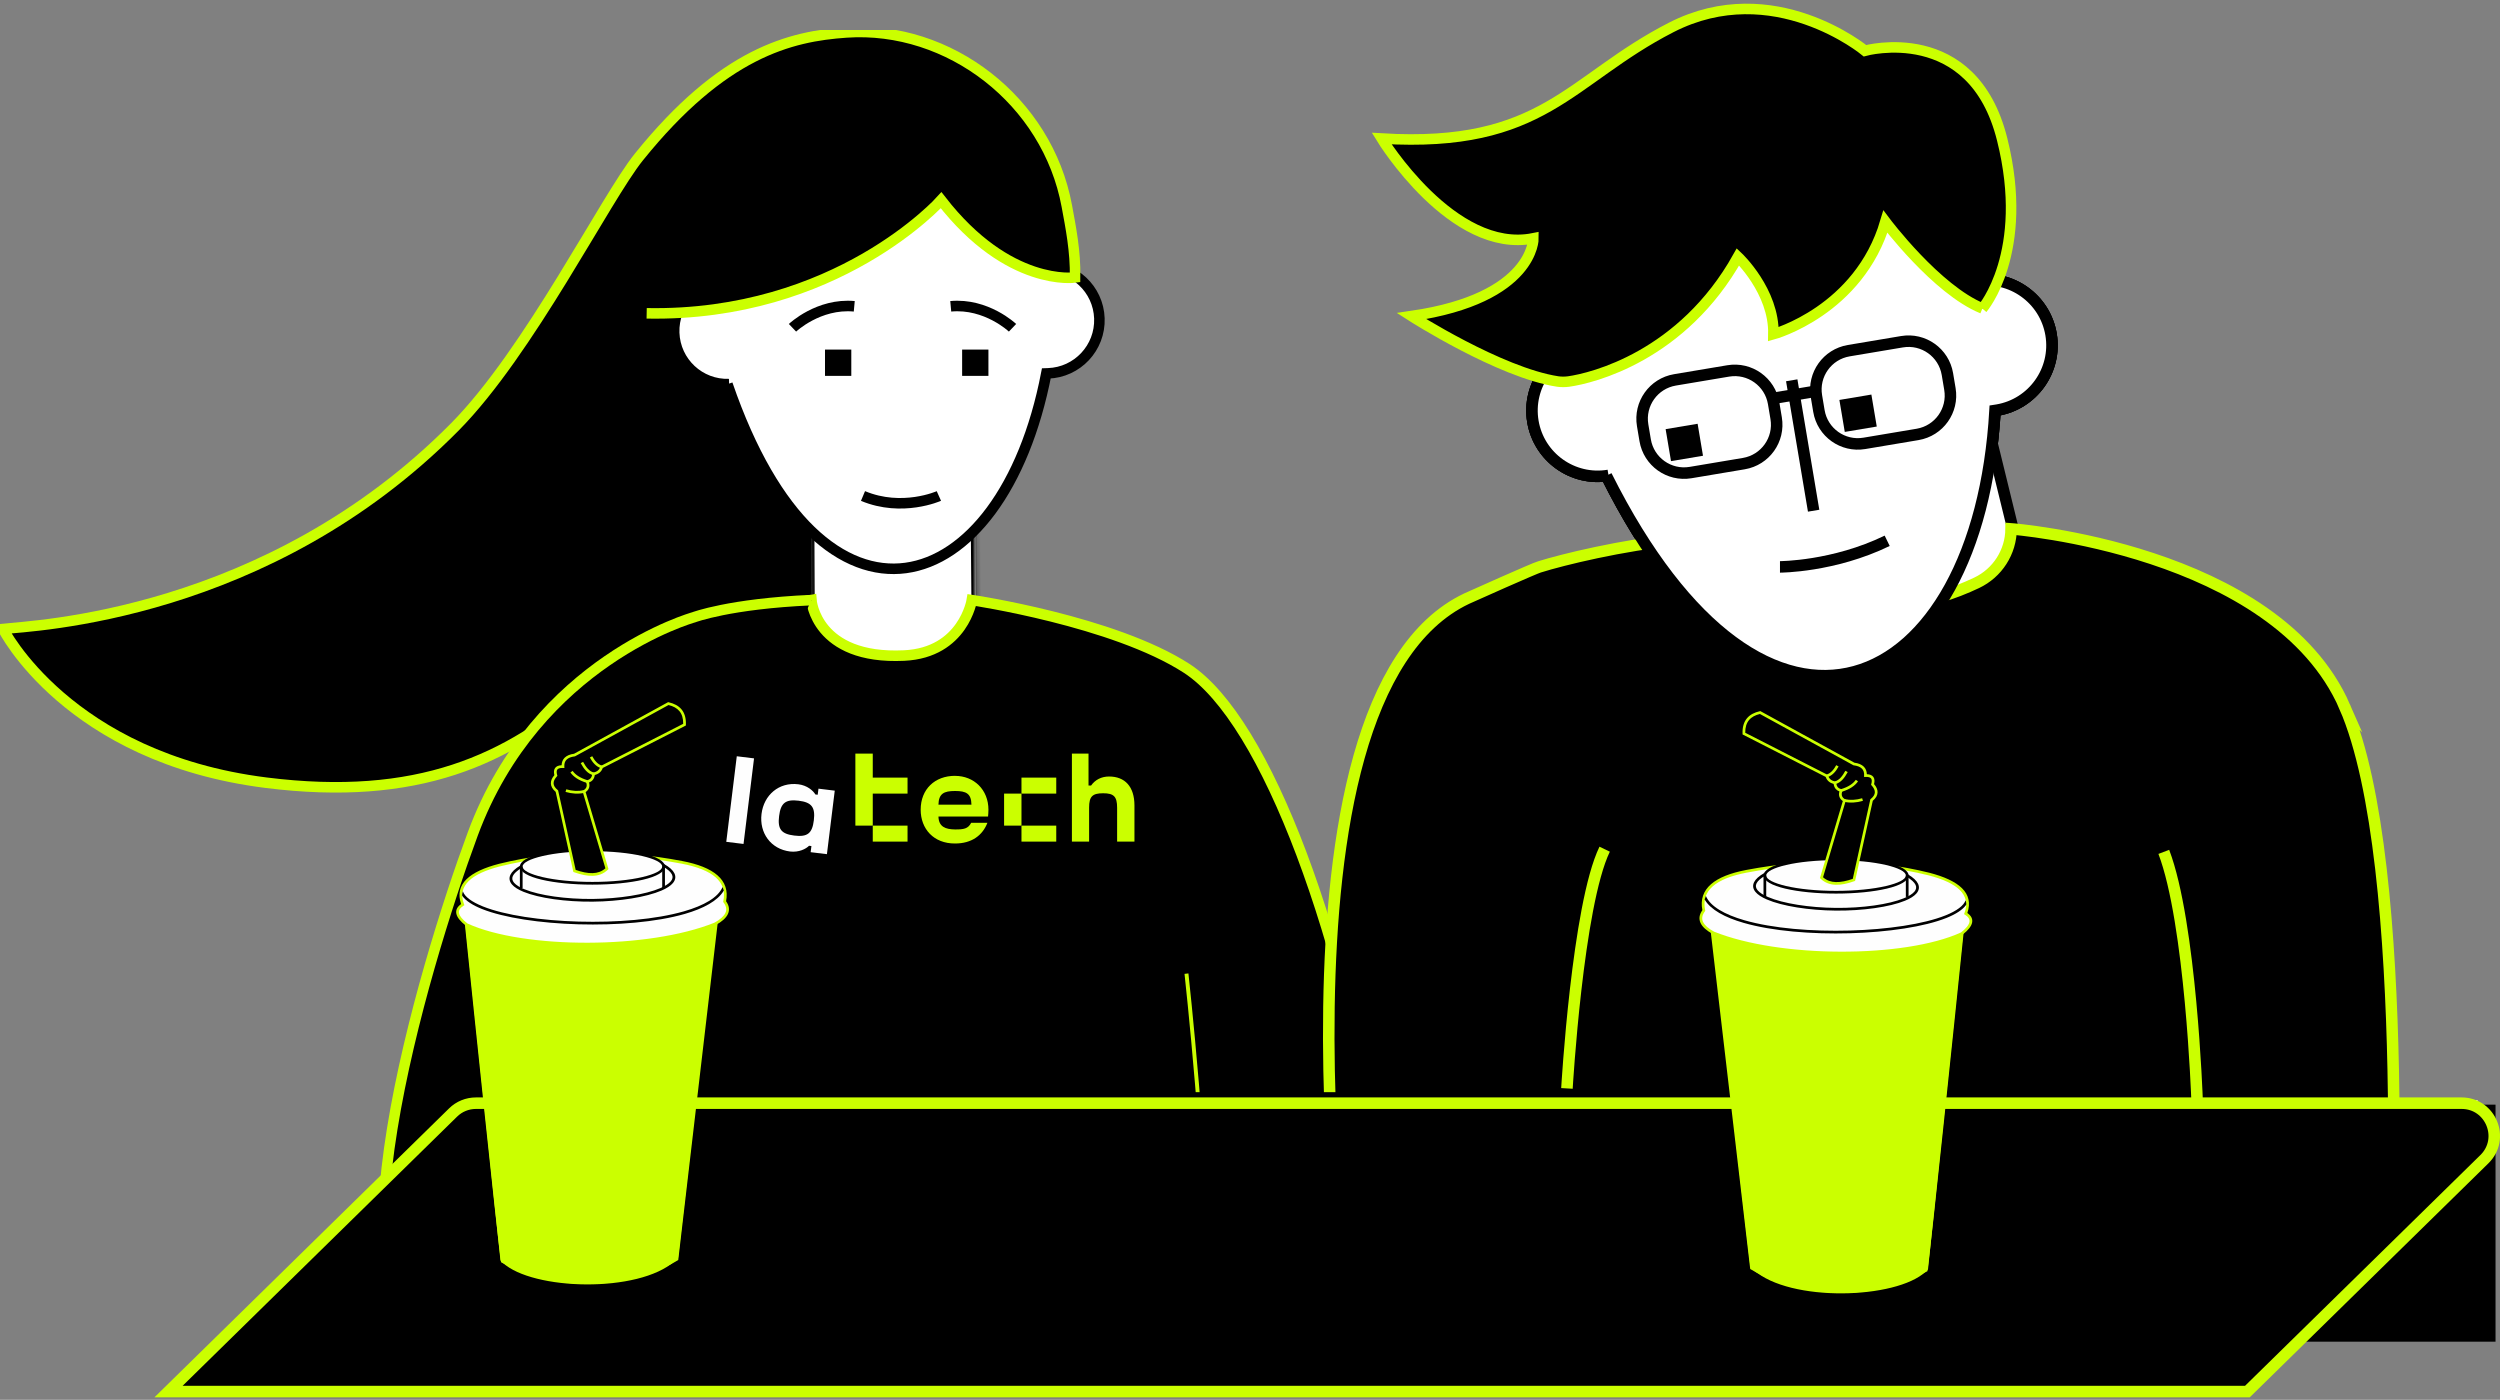 <?xml version="1.0" encoding="UTF-8"?> <svg xmlns="http://www.w3.org/2000/svg" width="559" height="313" viewBox="0 0 559 313" fill="none"><rect x="0" y="0" width="559" height="313" fill="#808080" stroke="none"/><g clip-path="url(#clip0_3116_357)"><mask id="path-1-inside-1_3116_357" fill="white"><path d="M181.063 119.03L181.193 146.829L218.401 151.911L218.11 118.723"></path></mask><path d="M181.063 119.03L181.193 146.829L218.401 151.911L218.11 118.723" fill="white"></path><path d="M181.193 146.829L180.156 146.834L180.16 147.735L181.053 147.857L181.193 146.829ZM218.401 151.911L218.261 152.939L219.449 153.101L219.438 151.902L218.401 151.911ZM180.026 119.035L180.156 146.834L182.23 146.824L182.101 119.025L180.026 119.035ZM181.053 147.857L218.261 152.939L218.541 150.884L181.333 145.801L181.053 147.857ZM219.438 151.902L219.147 118.713L217.072 118.732L217.364 151.921L219.438 151.902Z" fill="black" mask="url(#path-1-inside-1_3116_357)"></path><path d="M129.822 158.419L144.339 143.753L174.741 134.751L181.424 134.182L181.319 114.261L174.901 106.025L165.677 93.338L158.424 79.705L156.68 75.791L157.565 64.21L147.715 63.079L141.823 68.192L136.864 62.757L136.741 57.558L137.402 51.665L133.965 52.549L129.822 158.419Z" fill="black"></path><path d="M177.732 257.722L163.079 263.194" stroke="#CBFF00" stroke-width="0.878" stroke-miterlimit="10"></path><path d="M175.939 253.772L161.36 258.576" stroke="#CBFF00" stroke-width="0.878" stroke-miterlimit="10"></path><path d="M158.034 247.7C158.034 247.7 166.882 263.677 156.699 276.21Z" fill="black"></path><path d="M158.034 247.7C158.034 247.7 166.882 263.677 156.699 276.21" stroke="#CBFF00" stroke-width="0.878" stroke-miterlimit="10"></path><path d="M177.732 257.722L163.079 263.194" stroke="#CBFF00" stroke-width="0.878" stroke-miterlimit="10"></path><path d="M175.939 253.772L161.36 258.576" stroke="#CBFF00" stroke-width="0.878" stroke-miterlimit="10"></path><path d="M203.268 256.999L188.237 262.805" stroke="#CBFF00" stroke-width="0.878" stroke-miterlimit="10"></path><path d="M271.799 280.464C271.675 286.566 272.164 279.45 272.145 282.906C283.349 275.307 304.89 285.379 309.601 265.606C301.1 209.695 283.268 161.06 265.344 149.449C249.009 138.87 217.303 134.177 217.303 134.177C217.303 134.177 215.43 145.949 202.161 146.58C182.382 147.52 181.43 134.177 181.43 134.177L152.766 139.717C145.99 140.879 147.907 140.947 144.438 142.524C144.438 142.524 144.685 302.574 148.265 319.571C150.17 328.598 193.332 327.256 231.549 325.951C242.882 325.568 254.945 325.401 264.07 324.752C274.606 324.004 269.45 311.997 270.142 283.123" fill="black"></path><path d="M271.799 280.464C271.675 286.566 272.164 279.45 272.145 282.906C283.349 275.307 304.89 285.379 309.601 265.606C301.1 209.695 283.268 161.06 265.344 149.449C249.009 138.87 217.303 134.177 217.303 134.177C217.303 134.177 215.43 145.949 202.161 146.58C182.382 147.52 181.43 134.177 181.43 134.177L152.766 139.717C145.99 140.879 147.907 140.947 144.438 142.524C144.438 142.524 144.685 302.574 148.265 319.571C150.17 328.598 193.332 327.256 231.549 325.951C242.882 325.568 254.945 325.401 264.07 324.752C274.606 324.004 269.45 311.997 270.142 283.123" stroke="#CBFF00" stroke-width="2.355" stroke-miterlimit="10"></path><path d="M192.998 75.984L200.825 75.718" stroke="black" stroke-width="0.878" stroke-miterlimit="10"></path><path d="M162.653 85.9C183.804 147.413 224.061 134.788 233.96 83.495L234.343 83.482C240.909 83.26 246.047 77.763 245.825 71.197C245.602 64.631 240.106 59.493 233.539 59.715L232.476 59.128L232.396 56.834C226.714 57.026 221.959 52.617 221.767 46.997C221.718 45.594 221.965 44.196 222.484 42.892C215.467 45.445 206.149 37.228 203.441 30.334C198.928 33.549 194.439 38.489 189.715 35.584C187.477 42.644 179.946 46.639 172.774 44.567C174.27 47.671 174.079 51.313 172.279 54.25C170.474 57.193 167.296 59.029 163.827 59.147L163.926 62.065L162.226 62.12C155.66 62.343 150.522 67.84 150.745 74.406C150.967 80.972 156.464 86.11 163.03 85.887" fill="white"></path><path d="M162.653 85.9C183.804 147.413 224.061 134.788 233.96 83.495L234.343 83.482C240.909 83.26 246.047 77.763 245.825 71.197C245.602 64.631 240.106 59.493 233.539 59.715L232.476 59.128L232.396 56.834C226.714 57.026 221.959 52.617 221.767 46.997C221.718 45.594 221.965 44.196 222.484 42.892C215.467 45.445 206.149 37.228 203.441 30.334C198.928 33.549 194.439 38.489 189.715 35.584C187.477 42.644 179.946 46.639 172.774 44.567C174.27 47.671 174.079 51.313 172.279 54.25C170.474 57.193 167.296 59.029 163.827 59.147L163.926 62.065L162.226 62.12C155.66 62.343 150.522 67.84 150.745 74.406C150.967 80.972 156.464 86.11 163.03 85.887" stroke="black" stroke-width="2.355" stroke-miterlimit="10"></path><path d="M221.012 78.166H215.133V84.046H221.012V78.166Z" fill="black"></path><path d="M190.351 78.166H184.471V84.046H190.351V78.166Z" fill="black"></path><path d="M181.912 283.635L232.822 297.181L238.479 296.476V295.178L242.659 294.022L244.662 292.643L245.497 291.054L245.435 287.925L246.931 286.411L247.321 282.818L235.58 269.742L234.689 267.856L228.562 266.254L212.926 263.645L207.621 267.021L206.681 268.351L191.23 266.36L182.673 265.611L181.912 283.635Z" fill="white"></path><path d="M206.297 268.073C206.297 268.073 215.244 256.857 244.946 261.154L253.639 261.432C253.639 261.432 256.613 266.23 250.449 268.66C250.449 268.66 245.274 271.968 233.582 270.051" fill="white"></path><path d="M206.297 268.073C206.297 268.073 215.244 256.857 244.946 261.154L253.639 261.432C253.639 261.432 256.613 266.23 250.449 268.66C250.449 268.66 245.274 271.968 233.582 270.051" stroke="black" stroke-width="0.878" stroke-miterlimit="10"></path><path d="M239.92 294.907C239.92 294.907 244.527 302.036 216.5 300.762C188.479 299.494 177.727 299.631 177.727 299.631L182.469 264.747" fill="white"></path><path d="M239.92 294.907C239.92 294.907 244.527 302.036 216.5 300.762C188.479 299.494 177.727 299.631 177.727 299.631L182.469 264.747" stroke="black" stroke-width="0.878" stroke-miterlimit="10"></path><path d="M181.912 265.253L206.755 265.612" stroke="black" stroke-width="0.878" stroke-miterlimit="10"></path><path d="M244.928 288.253C244.928 288.253 249.12 294.393 236.037 295.469Z" fill="white"></path><path d="M244.928 288.253C244.928 288.253 249.12 294.393 236.037 295.469" stroke="black" stroke-width="0.878" stroke-miterlimit="10"></path><path d="M234.084 290.096C234.084 290.096 247.266 291.172 247.754 283.913Z" fill="white"></path><path d="M234.084 290.096C234.084 290.096 247.266 291.172 247.754 283.913" stroke="black" stroke-width="0.878" stroke-miterlimit="10"></path><path d="M232.822 268.74C232.822 268.74 244.155 272.802 247.148 274.299C247.148 274.299 256.187 269.661 261.832 270.181C264.955 270.471 265.449 271.986 265.258 273.285C265.103 274.373 264.404 275.306 263.458 275.869C260.769 277.458 253.547 281.681 248.929 283.919H234.015" fill="white"></path><path d="M232.822 268.74C232.822 268.74 244.155 272.802 247.148 274.299C247.148 274.299 256.187 269.661 261.832 270.181C264.955 270.471 265.449 271.986 265.258 273.285C265.103 274.373 264.404 275.306 263.458 275.869C260.769 277.458 253.547 281.681 248.929 283.919H234.015" stroke="black" stroke-width="0.878" stroke-miterlimit="10"></path><path d="M144.593 70.061C187.143 70.858 210.434 44.767 210.434 44.767C225.557 64.273 240.39 62.048 240.39 62.048C240.501 56.18 239.401 50.739 238.541 46.065C234.189 22.52 212.202 5.685 189.27 7.249C176.694 8.108 161.645 11.787 142.849 35.109C135.436 44.309 118.291 78.698 101.696 95.466C59.72 137.887 7.234 139.921 0.674 140.62C0.674 140.62 15.074 169.438 59.51 175.015C93.201 179.244 113.629 170.069 131.633 153.95L134.36 151.526" fill="black"></path><path d="M144.593 70.061C187.143 70.858 210.434 44.767 210.434 44.767C225.557 64.273 240.39 62.048 240.39 62.048C240.501 56.18 239.401 50.739 238.541 46.065C234.189 22.52 212.202 5.685 189.27 7.249C176.694 8.108 161.645 11.787 142.849 35.109C135.436 44.309 118.291 78.698 101.696 95.466C59.72 137.887 7.234 139.921 0.674 140.62C0.674 140.62 15.074 169.438 59.51 175.015C93.201 179.244 113.629 170.069 131.633 153.95L134.36 151.526" stroke="#CBFF00" stroke-width="2.355" stroke-miterlimit="10"></path><path d="M132.919 140.55L137.661 147.754L151.573 140.55L149.334 131.214L151.573 95.193L148.63 75.983H143.875L132.919 140.55Z" fill="black"></path><path d="M150.052 202.634C150.052 202.634 144.457 241.908 132.122 260.852C132.122 260.852 198.699 264.704 199.806 267.468C206.756 284.792 200.023 299.124 200.023 299.124C200.023 299.124 185.808 302.71 170.4 304.225C148.21 306.407 117.864 308.534 97.449 301.826C71.697 293.362 94.481 216.83 105.715 186.466C120.035 147.761 155.122 138.029 155.122 138.029C155.122 138.029 163.092 134.993 181.424 134.183" fill="black"></path><path d="M150.052 202.634C150.052 202.634 144.457 241.908 132.122 260.852C132.122 260.852 198.699 264.704 199.806 267.468C206.756 284.792 200.023 299.124 200.023 299.124C200.023 299.124 185.808 302.71 170.4 304.225C148.21 306.407 117.864 308.534 97.449 301.826C71.697 293.362 94.481 216.83 105.715 186.466C120.035 147.761 155.122 138.029 155.122 138.029C155.122 138.029 163.092 134.993 181.424 134.183" stroke="#CBFF00" stroke-width="2.355" stroke-miterlimit="10"></path><path d="M265.294 217.707C265.294 217.707 269.999 260.462 269.999 287.036Z" fill="black"></path><path d="M265.294 217.707C265.294 217.707 269.999 260.462 269.999 287.036" stroke="#CBFF00" stroke-width="0.878" stroke-miterlimit="10"></path><path d="M177.201 73.293C177.201 73.293 183.019 67.754 191.013 68.489" stroke="black" stroke-width="2.355" stroke-miterlimit="10"></path><path d="M226.399 73.293C226.399 73.293 220.581 67.754 212.586 68.489" stroke="black" stroke-width="2.355" stroke-miterlimit="10"></path><path d="M209.933 110.904C209.933 110.904 201.735 114.576 192.967 110.904" stroke="black" stroke-width="2.355" stroke-miterlimit="10"></path><path d="M164.744 169.099L162.395 188.233L166.254 188.707L168.603 169.573L164.744 169.099Z" fill="#FEFEFE"></path><path d="M182.848 177.707L182.319 177.642C181.833 176.8 180.483 175.601 178.506 175.364C174.165 174.834 170.795 177.772 170.277 181.995C169.758 186.218 172.318 189.857 176.66 190.397C178.636 190.635 180.234 189.803 180.904 189.112L181.433 189.177L181.26 190.548L184.9 190.991L186.65 176.789L183.01 176.346L182.837 177.718L182.848 177.707ZM181.973 183.431C181.617 186.347 180.537 187.2 177.61 186.833C174.694 186.477 173.841 185.397 174.208 182.47C174.564 179.554 175.655 178.679 178.571 179.036C181.487 179.392 182.33 180.504 181.973 183.42" fill="#FEFEFE"></path><path d="M213.553 173.475C209.038 173.475 205.863 176.445 205.863 181.056C205.863 185.322 208.758 188.638 213.553 188.606C217.246 188.606 219.676 186.834 220.789 183.972H217.16C216.469 185.312 215.497 185.484 213.499 185.463C211.436 185.43 209.892 184.89 209.838 182.579H220.929C220.962 182.266 221.016 181.521 221.016 181.067C221.016 176.574 217.786 173.486 213.553 173.486M209.838 179.922C209.892 177.438 211.069 176.866 213.553 176.866C216.037 176.866 217.182 177.438 217.214 179.922H209.838Z" fill="#CBFF00"></path><path d="M247.983 173.626C246.266 173.626 244.862 174.371 243.966 175.645H243.393V168.506H239.678V188.184H243.523V180.581C243.523 178.086 244.268 177.373 246.655 177.373C249.042 177.373 249.787 178.097 249.787 180.613V188.184H253.664V180.106C253.664 175.872 251.526 173.626 247.973 173.626" fill="#CBFF00"></path><path d="M236.178 184.61H228.402V188.184H236.178V184.61Z" fill="#CBFF00"></path><path d="M228.403 177.449H224.515V184.609H228.403V177.449Z" fill="#CBFF00"></path><path d="M236.178 173.874H228.402V177.449H236.178V173.874Z" fill="#CBFF00"></path><path d="M195.149 168.506H191.261V184.609H195.149V177.449H202.925V173.874H195.149V168.506Z" fill="#CBFF00"></path><path d="M202.925 184.61H195.149V188.184H202.925V184.61Z" fill="#CBFF00"></path></g><path d="M404.077 107.12L405.002 144.456L453.199 148.082L444.241 94.337" fill="white"></path><path d="M404.077 107.12L405.002 144.456L453.199 148.082L444.241 94.337" stroke="black" stroke-width="2.575" stroke-miterlimit="10"></path><path d="M449.627 125.997C449.627 125.997 420.379 146.632 404.911 125.544C395.319 112.488 339.017 131.292 339.017 131.292L321.935 229.536L347.231 293.925L507.471 295.231L502.085 215.863L449.627 125.997Z" fill="black"></path><path d="M449.681 118.255C449.681 118.255 503.572 121.482 519.003 156.805C534.434 192.146 528.051 293.926 528.051 293.926H404.077L397.349 180.831L449.608 125.997L449.663 118.255H449.681Z" fill="black"></path><path d="M359.18 106.377C395.138 178.237 442.356 156.188 446.091 91.78L446.562 91.707C454.559 90.366 459.963 82.786 458.621 74.79C457.279 66.793 449.699 61.389 441.703 62.731L440.434 62.949L439.835 59.395C432.908 60.555 426.362 55.95 425.22 49.077C424.93 47.373 425.002 45.614 425.438 43.927C417.26 48.207 407.16 45.215 402.717 37.218C397.713 41.897 390.369 43.13 384.113 40.337C382.535 49.349 373.959 55.478 364.838 54.118C367.177 57.672 367.54 62.169 365.817 66.049C364.094 69.948 360.504 72.722 356.279 73.43L356.877 76.984L354.81 77.328C346.814 78.67 341.41 86.249 342.752 94.246C344.094 102.243 351.673 107.646 359.67 106.304" fill="white"></path><path d="M359.18 106.377C395.138 178.237 442.356 156.188 446.091 91.78L446.562 91.707C454.559 90.366 459.963 82.786 458.621 74.79C457.279 66.793 449.699 61.389 441.703 62.731L440.434 62.949L439.835 59.395C432.908 60.555 426.362 55.95 425.22 49.077C424.93 47.373 425.002 45.614 425.438 43.927C417.26 48.207 407.16 45.215 402.717 37.218C397.713 41.897 390.369 43.13 384.113 40.337C382.535 49.349 373.959 55.478 364.838 54.118C367.177 57.672 367.54 62.169 365.817 66.049C364.094 69.948 360.504 72.722 356.279 73.43L356.877 76.984L354.81 77.328C346.814 78.67 341.41 86.249 342.752 94.246C344.094 102.243 351.673 107.646 359.67 106.304" stroke="black" stroke-width="2.575" stroke-miterlimit="10"></path><path d="M443.262 68.969C432.999 64.799 421.575 49.567 421.575 49.567C415.7 69.477 396.534 74.736 396.534 74.736C396.751 65.089 388.61 57.437 388.61 57.437C376.189 79.65 356.043 84.564 350.748 85.307C349.932 85.416 349.134 85.416 348.318 85.307C335.354 83.33 315.607 70.674 315.607 70.674C343.096 66.666 342.879 53.284 342.879 53.284C324.8 56.929 308.934 30.981 308.934 30.981C345.218 33.157 350.785 17.871 373.668 6.139C396.552 -5.593 417.006 11.343 417.006 11.343C417.006 11.343 441.086 4.688 447.686 31.18C454.015 56.512 443.262 69.005 443.262 69.005" fill="black"></path><path d="M425.289 76.41L413.379 78.412C408.58 79.218 405.343 83.763 406.149 88.563L406.711 91.907C407.518 96.707 412.063 99.944 416.863 99.137L428.772 97.136C433.572 96.329 436.809 91.784 436.002 86.984L435.44 83.64C434.633 78.841 430.089 75.604 425.289 76.41Z" stroke="black" stroke-width="2.575" stroke-miterlimit="10"></path><path d="M396.407 89.079L405.944 87.483" stroke="black" stroke-width="2.575" stroke-miterlimit="10"></path><path d="M418.44 88.223L411.288 89.425L412.49 96.578L419.643 95.376L418.44 88.223Z" fill="black"></path><path d="M379.588 94.755L372.435 95.957L373.637 103.109L380.79 101.907L379.588 94.755Z" fill="black"></path><path d="M386.435 82.939L374.526 84.94C369.726 85.747 366.489 90.291 367.296 95.091L367.858 98.435C368.664 103.235 373.209 106.472 378.009 105.665L389.918 103.664C394.718 102.857 397.955 98.312 397.148 93.513L396.586 90.169C395.78 85.369 391.235 82.132 386.435 82.939Z" stroke="black" stroke-width="2.575" stroke-miterlimit="10"></path><path d="M405.528 114.193L400.632 85.035" stroke="black" stroke-width="2.575" stroke-miterlimit="10"></path><path d="M398.003 126.758C398.003 126.758 409.988 126.758 421.974 120.92" stroke="black" stroke-width="2.575" stroke-miterlimit="10"></path><path d="M301.899 299.527C301.899 299.527 291.6 153.794 338.999 131.291C370.895 116.15 352.381 299.527 352.381 299.527H301.899Z" fill="black"></path><path d="M404.077 107.12L405.002 144.456L453.199 148.082L444.241 94.337" fill="white"></path><path d="M404.077 107.12L405.002 144.456L453.199 148.082L444.241 94.337" stroke="black" stroke-width="2.575" stroke-miterlimit="10"></path><path d="M449.627 125.997C449.627 125.997 420.379 146.632 404.911 125.544C395.319 112.488 339.017 131.292 339.017 131.292L321.935 229.536L347.231 293.925L507.471 295.231L502.085 215.863L449.627 125.997Z" fill="black"></path><path d="M449.681 118.255C449.681 118.255 503.572 121.482 519.003 156.805C534.434 192.146 528.051 293.926 528.051 293.926H404.077L397.349 180.831L449.608 125.997L449.663 118.255H449.681Z" fill="black"></path><path d="M359.18 106.377C395.138 178.237 442.356 156.188 446.091 91.78L446.562 91.707C454.559 90.366 459.963 82.786 458.621 74.79C457.279 66.793 449.699 61.389 441.703 62.731L440.434 62.949L439.835 59.395C432.908 60.555 426.362 55.95 425.22 49.077C424.93 47.373 425.002 45.614 425.438 43.927C417.26 48.207 407.16 45.215 402.717 37.218C397.713 41.897 390.369 43.13 384.113 40.337C382.535 49.349 373.959 55.478 364.838 54.118C367.177 57.672 367.54 62.169 365.817 66.049C364.094 69.948 360.504 72.722 356.279 73.43L356.877 76.984L354.81 77.328C346.814 78.67 341.41 86.249 342.752 94.246C344.094 102.243 351.673 107.646 359.67 106.304" fill="white"></path><path d="M359.18 106.377C395.138 178.237 442.356 156.188 446.091 91.78L446.562 91.707C454.559 90.366 459.963 82.786 458.621 74.79C457.279 66.793 449.699 61.389 441.703 62.731L440.434 62.949L439.835 59.395C432.908 60.555 426.362 55.95 425.22 49.077C424.93 47.373 425.002 45.614 425.438 43.927C417.26 48.207 407.16 45.215 402.717 37.218C397.713 41.897 390.369 43.13 384.113 40.337C382.535 49.349 373.959 55.478 364.838 54.118C367.177 57.672 367.54 62.169 365.817 66.049C364.094 69.948 360.504 72.722 356.279 73.43L356.877 76.984L354.81 77.328C346.814 78.67 341.41 86.249 342.752 94.246C344.094 102.243 351.673 107.646 359.67 106.304" stroke="black" stroke-width="2.575" stroke-miterlimit="10"></path><path d="M443.262 68.969C432.999 64.799 421.575 49.567 421.575 49.567C415.7 69.477 396.534 74.736 396.534 74.736C396.751 65.089 388.61 57.437 388.61 57.437C376.189 79.65 356.043 84.564 350.748 85.307C349.932 85.416 349.134 85.416 348.318 85.307C335.354 83.33 315.607 70.674 315.607 70.674C343.096 66.666 342.879 53.284 342.879 53.284C324.8 56.929 308.934 30.981 308.934 30.981C345.218 33.157 350.785 17.871 373.668 6.139C396.552 -5.593 417.006 11.343 417.006 11.343C417.006 11.343 441.086 4.688 447.686 31.18C454.015 56.512 443.262 69.005 443.262 69.005" fill="black"></path><path d="M425.289 76.41L413.379 78.412C408.58 79.218 405.343 83.763 406.149 88.563L406.711 91.907C407.518 96.707 412.063 99.944 416.863 99.137L428.772 97.136C433.572 96.329 436.809 91.784 436.002 86.984L435.44 83.64C434.633 78.841 430.089 75.604 425.289 76.41Z" stroke="black" stroke-width="2.575" stroke-miterlimit="10"></path><path d="M396.407 89.079L405.944 87.483" stroke="black" stroke-width="2.575" stroke-miterlimit="10"></path><path d="M418.44 88.223L411.288 89.425L412.49 96.578L419.643 95.376L418.44 88.223Z" fill="black"></path><path d="M379.588 94.755L372.435 95.957L373.637 103.109L380.79 101.907L379.588 94.755Z" fill="black"></path><path d="M386.435 82.939L374.526 84.94C369.726 85.747 366.489 90.291 367.296 95.091L367.858 98.435C368.664 103.235 373.209 106.472 378.009 105.665L389.918 103.664C394.718 102.857 397.955 98.312 397.148 93.513L396.586 90.169C395.78 85.369 391.235 82.132 386.435 82.939Z" stroke="black" stroke-width="2.575" stroke-miterlimit="10"></path><path d="M405.528 114.193L400.632 85.035" stroke="black" stroke-width="2.575" stroke-miterlimit="10"></path><path d="M398.003 126.758C398.003 126.758 409.988 126.758 421.974 120.92" stroke="black" stroke-width="2.575" stroke-miterlimit="10"></path><path d="M301.899 299.527C301.899 299.527 291.6 153.794 338.999 131.291C370.895 116.15 352.381 299.527 352.381 299.527H301.899Z" fill="black"></path><path d="M404.077 107.12L405.002 144.456L455.864 141.808L444.241 94.337" fill="white"></path><path d="M404.077 107.12L405.002 144.456L455.864 141.808L444.241 94.337" stroke="black" stroke-width="2.575" stroke-miterlimit="10"></path><path d="M524.298 158.056C508.867 122.715 449.682 118.255 449.682 118.255C449.645 123.441 446.635 128.119 441.957 130.331C432.202 134.955 415.393 139.833 404.912 125.544C396.48 114.066 354.847 123.423 344.221 126.759C343.478 126.904 328.754 133.468 327.956 133.849C280.557 156.352 301.899 299.529 301.899 299.529H352.381C352.381 299.529 352.58 297.516 352.907 293.962L507.453 295.213L507.362 293.907H534.398C534.398 293.907 539.711 193.379 524.28 158.038L524.298 158.056Z" fill="black" stroke="#CBFF00" stroke-width="2.575" stroke-miterlimit="10"></path><path d="M359.18 106.377C395.138 178.237 442.356 156.188 446.091 91.78L446.562 91.707C454.559 90.366 459.963 82.786 458.621 74.79C457.279 66.793 449.699 61.389 441.703 62.731L440.434 62.949L439.835 59.395C432.908 60.555 426.362 55.95 425.22 49.077C424.93 47.373 425.002 45.614 425.438 43.927C417.26 48.207 407.16 45.215 402.717 37.218C397.713 41.897 390.369 43.13 384.113 40.337C382.535 49.349 373.959 55.478 364.838 54.118C367.177 57.672 367.54 62.169 365.817 66.049C364.094 69.948 360.504 72.722 356.279 73.43L356.877 76.984L354.81 77.328C346.814 78.67 341.41 86.249 342.752 94.246C344.094 102.243 351.673 107.646 359.67 106.304" fill="white"></path><path d="M359.18 106.377C395.138 178.237 442.356 156.188 446.091 91.78L446.562 91.707C454.559 90.366 459.963 82.786 458.621 74.79C457.279 66.793 449.699 61.389 441.703 62.731L440.434 62.949L439.835 59.395C432.908 60.555 426.362 55.95 425.22 49.077C424.93 47.373 425.002 45.614 425.438 43.927C417.26 48.207 407.16 45.215 402.717 37.218C397.713 41.897 390.369 43.13 384.113 40.337C382.535 49.349 373.959 55.478 364.838 54.118C367.177 57.672 367.54 62.169 365.817 66.049C364.094 69.948 360.504 72.722 356.279 73.43L356.877 76.984L354.81 77.328C346.814 78.67 341.41 86.249 342.752 94.246C344.094 102.243 351.673 107.646 359.67 106.304" stroke="black" stroke-width="2.575" stroke-miterlimit="10"></path><path d="M443.262 68.969C432.999 64.799 421.575 49.567 421.575 49.567C415.7 69.477 396.534 74.736 396.534 74.736C396.751 65.089 388.61 57.437 388.61 57.437C376.189 79.65 356.043 84.564 350.748 85.307C349.932 85.416 349.134 85.416 348.318 85.307C335.354 83.33 315.607 70.674 315.607 70.674C343.096 66.666 342.879 53.284 342.879 53.284C324.8 56.929 308.934 30.981 308.934 30.981C345.218 33.157 350.785 17.871 373.668 6.139C396.552 -5.593 417.006 11.343 417.006 11.343C417.006 11.343 441.086 4.688 447.686 31.18C454.015 56.512 443.262 69.005 443.262 69.005" fill="black"></path><path d="M443.262 68.969C432.999 64.799 421.575 49.567 421.575 49.567C415.7 69.477 396.534 74.736 396.534 74.736C396.751 65.089 388.61 57.437 388.61 57.437C376.189 79.65 356.043 84.564 350.748 85.307C349.932 85.416 349.134 85.416 348.318 85.307C335.354 83.33 315.607 70.674 315.607 70.674C343.096 66.666 342.879 53.284 342.879 53.284C324.8 56.929 308.934 30.981 308.934 30.981C345.218 33.157 350.785 17.871 373.668 6.139C396.552 -5.593 417.006 11.343 417.006 11.343C417.006 11.343 441.086 4.688 447.686 31.18C454.015 56.512 443.262 69.005 443.262 69.005" stroke="#CBFF00" stroke-width="2.355" stroke-miterlimit="10"></path><path d="M425.289 76.41L413.379 78.412C408.58 79.218 405.343 83.763 406.149 88.563L406.711 91.907C407.518 96.707 412.063 99.944 416.863 99.137L428.772 97.136C433.572 96.329 436.809 91.784 436.002 86.984L435.44 83.64C434.633 78.841 430.089 75.604 425.289 76.41Z" stroke="black" stroke-width="2.575" stroke-miterlimit="10"></path><path d="M396.407 89.079L405.944 87.483" stroke="black" stroke-width="2.575" stroke-miterlimit="10"></path><path d="M418.44 88.223L411.288 89.425L412.49 96.578L419.643 95.376L418.44 88.223Z" fill="black"></path><path d="M379.588 94.755L372.435 95.957L373.637 103.109L380.79 101.907L379.588 94.755Z" fill="black"></path><path d="M386.435 82.939L374.526 84.94C369.726 85.747 366.489 90.291 367.296 95.091L367.858 98.435C368.664 103.235 373.209 106.472 378.009 105.665L389.918 103.664C394.718 102.857 397.955 98.312 397.148 93.513L396.586 90.169C395.78 85.369 391.235 82.132 386.435 82.939Z" stroke="black" stroke-width="2.575" stroke-miterlimit="10"></path><path d="M350.368 243.371C350.368 243.371 352.743 202.427 358.8 189.879" stroke="#CBFF00" stroke-width="2.575" stroke-miterlimit="10"></path><path d="M405.528 114.193L400.632 85.035" stroke="black" stroke-width="2.575" stroke-miterlimit="10"></path><path d="M398.003 126.758C398.003 126.758 409.988 126.758 421.974 120.92" stroke="black" stroke-width="2.575" stroke-miterlimit="10"></path><path d="M554 246H269V299H554V246Z" fill="white"></path><path d="M381.031 262.428V266.109H247.138L159.176 252.401V249.137L381.031 262.428Z" fill="white"></path><path d="M241.969 244.259H352.09C355.807 244.259 356.569 249.517 352.997 250.587L285.869 270.424C285.579 270.515 285.27 270.551 284.962 270.551H174.842C171.124 270.551 170.363 265.293 173.935 264.223L241.063 244.385C241.353 244.295 241.661 244.259 241.969 244.259Z" fill="black"></path><path d="M558 247H271V300H558V247Z" fill="black"></path><path d="M381.031 262.428V266.109H247.138L159.176 252.401V249.137L381.031 262.428Z" fill="white"></path><path d="M241.969 244.259H352.09C355.807 244.259 356.569 249.517 352.997 250.587L285.869 270.424C285.579 270.515 285.27 270.551 284.962 270.551H174.842C171.124 270.551 170.363 265.293 173.935 264.223L241.063 244.385C241.353 244.295 241.661 244.259 241.969 244.259Z" fill="black"></path><path d="M502.502 311.151H37.685L101.313 248.756C102.673 247.415 104.505 246.671 106.427 246.671H550.409C556.937 246.671 560.183 254.595 555.523 259.183L502.521 311.151H502.502Z" fill="black" stroke="#CBFF00" stroke-width="2.575" stroke-miterlimit="10"></path><path d="M491.26 245.819C491.26 245.819 489.863 206.289 483.825 190.477Z" fill="black"></path><path d="M491.26 245.819C491.26 245.819 489.863 206.289 483.825 190.477" stroke="#CBFF00" stroke-width="2.575" stroke-miterlimit="10"></path><path d="M159.913 206.895H104.471C106.673 228.285 111.36 273.236 112.493 281.918C128.724 290.6 145.05 285.221 151.184 281.447L159.913 206.895Z" fill="#CBFF00" stroke="#CBFF00"></path><path d="M160.175 206.626L151.613 281.25L151.544 281.323C151.343 281.539 151.125 281.752 150.891 281.961C146.834 285.599 138.865 287.236 131.096 287.195C123.323 287.155 115.724 285.431 112.42 282.349C112.261 282.2 112.109 282.045 111.965 281.884L111.898 281.81C109.25 256.627 106.644 231.438 104.016 206.251L104.507 206.487C110.433 209.342 120.645 210.865 131.324 210.833C141.491 210.801 152.068 209.358 159.76 206.309L160.232 206.122L160.175 206.626ZM151.031 280.981L159.512 207.057C151.79 210.01 141.355 211.409 131.324 211.44C120.847 211.472 110.8 210.009 104.734 207.263L112.483 281.552C112.591 281.668 112.708 281.786 112.834 281.904C116.027 284.883 123.463 286.548 131.098 286.588C138.737 286.628 146.549 285.039 150.487 281.508C150.675 281.34 150.856 281.164 151.031 280.981Z" fill="#CBFF00"></path><path fill-rule="evenodd" clip-rule="evenodd" d="M104.375 206.761C101.94 204.884 101.676 203.395 103.468 202.273C101.816 197.866 105.177 195.128 111.68 193.439C124.657 190.238 138.268 190.128 152.453 192.815C159.471 194.153 163.01 196.934 162.024 201.594C163.462 203.499 162.512 205.139 159.873 206.592C144.82 212.654 116.804 212.487 104.375 206.761Z" fill="#FEFEFE"></path><path d="M104.189 207.002C102.911 206.016 102.199 205.114 102.037 204.292C101.876 203.47 102.236 202.757 103.103 202.15C101.562 197.649 105.01 194.857 111.604 193.144L111.607 193.144C118.117 191.538 124.787 190.707 131.61 190.615C138.429 190.523 145.399 191.169 152.509 192.517C156.072 193.196 158.76 194.248 160.441 195.73C162.134 197.224 162.814 199.136 162.349 201.521C163.069 202.532 163.174 203.486 162.752 204.391C162.336 205.283 161.394 206.101 160.019 206.858L160.004 206.866L159.985 206.874C152.505 209.886 141.846 211.368 131.476 211.4C120.878 211.432 110.568 209.949 104.248 207.037L104.218 207.024L104.189 207.002ZM102.635 204.176C102.765 204.843 103.393 205.616 104.532 206.498C110.776 209.364 120.975 210.825 131.476 210.793C141.766 210.761 152.332 209.296 159.74 206.316C160.996 205.623 161.845 204.898 162.201 204.134C162.538 203.412 162.424 202.63 161.781 201.777L161.697 201.666L161.726 201.53C162.194 199.319 161.59 197.555 160.038 196.187C158.442 194.78 155.851 193.772 152.397 193.115C145.323 191.774 138.394 191.131 131.617 191.222C124.844 191.313 118.219 192.139 111.752 193.734C105.454 195.37 102.186 197.987 103.753 202.167L103.84 202.399L103.629 202.532C102.851 203.018 102.516 203.566 102.635 204.176Z" fill="#CBFF00"></path><path d="M103.492 199.285C103.872 200.49 105.479 201.676 107.983 202.681C112.875 204.643 120.943 205.83 129.379 206.069C137.819 206.309 146.616 205.598 152.955 203.768C157.415 202.48 160.589 200.669 161.567 198.334L161.853 199.113C161.755 199.359 161.959 198.935 161.821 199.169C160.483 201.428 157.325 203.139 153.124 204.352C146.722 206.2 137.858 206.917 129.362 206.677C120.86 206.436 112.714 205.234 107.757 203.245C105.689 202.415 104.16 201.437 103.366 200.323C103.254 200.166 103.429 199.526 103.492 199.285Z" fill="black"></path><path fill-rule="evenodd" clip-rule="evenodd" d="M132.462 190.027C141.251 190.027 148.375 191.7 148.375 193.764C148.375 195.829 141.251 197.501 132.462 197.501C123.674 197.501 116.55 195.829 116.55 193.764C116.55 191.7 123.674 190.027 132.462 190.027Z" fill="#FEFEFE"></path><path d="M132.462 189.721C136.878 189.721 140.882 190.144 143.783 190.825C146.809 191.535 148.68 192.571 148.68 193.764C148.68 194.957 146.809 195.993 143.783 196.703C140.882 197.385 136.878 197.806 132.462 197.806C128.046 197.806 124.044 197.385 121.142 196.703C118.116 195.993 116.245 194.957 116.245 193.764C116.245 192.571 118.116 191.535 121.142 190.825C124.044 190.144 128.046 189.721 132.462 189.721ZM143.645 191.418C140.788 190.746 136.835 190.332 132.462 190.332C128.09 190.332 124.137 190.746 121.279 191.418C118.546 192.059 116.854 192.893 116.854 193.764C116.854 194.635 118.546 195.468 121.279 196.111C124.137 196.781 128.09 197.197 132.462 197.197C136.835 197.197 140.788 196.781 143.645 196.111C146.38 195.468 148.071 194.635 148.071 193.764C148.071 192.893 146.38 192.059 143.645 191.418Z" fill="black"></path><path d="M116.854 193.764V198.556H116.245V193.764H116.854Z" fill="black"></path><path d="M148.68 193.764V198.556H148.071V193.764H148.68Z" fill="black"></path><path d="M116.705 194.026C115.596 194.68 114.945 195.295 114.677 195.863C114.426 196.401 114.54 196.91 114.947 197.383C115.405 197.914 116.213 198.406 117.284 198.845C120.677 200.238 126.596 201.06 132.508 201.006C138.429 200.952 144.327 200.022 147.69 198.567C148.753 198.107 149.55 197.599 150 197.056C150.399 196.574 150.504 196.059 150.241 195.525C149.962 194.958 149.296 194.352 148.169 193.713L148.47 193.185C149.707 193.886 150.454 194.581 150.787 195.259C151.168 196.036 151.028 196.769 150.468 197.445C149.958 198.061 149.082 198.625 147.93 199.123C144.498 200.61 138.509 201.558 132.514 201.613C126.526 201.668 120.516 200.829 117.053 199.408C115.896 198.932 115.01 198.387 114.488 197.781C113.915 197.117 113.761 196.388 114.128 195.606C114.446 194.927 115.176 194.221 116.395 193.502L116.705 194.026Z" fill="black"></path><path fill-rule="evenodd" clip-rule="evenodd" d="M135.71 194.244C133.943 195.982 131.377 195.785 128.461 194.743L124.52 176.893C123.126 175.762 123.211 174.596 124.293 173.405C123.934 172.13 124.306 171.357 125.879 171.411C125.803 169.916 126.665 169.055 128.461 168.829L149.437 157.322C151.748 157.845 153.166 159.215 153.062 162.034L134.532 171.502C134.269 172.356 133.647 172.852 132.72 173.042C132.646 174.075 132.115 174.577 131.316 174.764C131.693 175.71 131.482 176.46 130.591 176.984L135.71 194.244Z" fill="black"></path><path d="M135.923 194.461C134.98 195.388 133.828 195.8 132.525 195.839C131.255 195.878 129.849 195.562 128.36 195.03L128.202 194.973L124.247 177.06C123.532 176.456 123.195 175.828 123.175 175.179C123.155 174.556 123.435 173.938 123.958 173.325C123.8 172.672 123.834 172.13 124.114 171.734C124.382 171.355 124.854 171.135 125.573 171.108C125.597 170.419 125.824 169.859 126.253 169.43V169.429C126.722 168.961 127.426 168.662 128.364 168.536L149.391 157L149.504 157.025C150.724 157.301 151.714 157.807 152.39 158.622C153.067 159.439 153.421 160.555 153.365 162.044L153.359 162.223L134.781 171.715C134.629 172.143 134.39 172.488 134.071 172.755C133.777 173 133.419 173.176 133.001 173.288C132.933 173.766 132.767 174.137 132.52 174.42C132.302 174.67 132.027 174.847 131.706 174.965C131.824 175.383 131.831 175.77 131.719 176.123C131.599 176.506 131.344 176.838 130.947 177.115L136.054 194.333L135.923 194.461ZM132.508 195.232C133.599 195.199 134.566 194.874 135.366 194.151L130.232 176.842L130.438 176.722C130.815 176.5 131.045 176.239 131.139 175.941C131.234 175.639 131.196 175.282 131.033 174.875L130.903 174.548L131.247 174.467C131.585 174.388 131.863 174.246 132.06 174.02C132.259 173.791 132.385 173.466 132.417 173.02L132.434 172.791L132.66 172.744C133.073 172.66 133.415 172.509 133.681 172.288C133.939 172.071 134.128 171.781 134.242 171.413L134.28 171.29L152.762 161.846C152.78 160.606 152.477 159.682 151.921 159.011C151.357 158.331 150.521 157.895 149.482 157.644L128.559 169.122L128.5 169.13C127.672 169.235 127.066 169.478 126.684 169.86C126.317 170.227 126.15 170.739 126.183 171.397L126.2 171.726L125.87 171.715C125.196 171.692 124.793 171.826 124.61 172.084C124.423 172.347 124.432 172.773 124.587 173.323L124.632 173.485L124.519 173.609C124.031 174.147 123.767 174.666 123.782 175.163C123.797 175.654 124.089 176.152 124.712 176.657L124.793 176.723L128.722 194.511C130.088 194.987 131.368 195.267 132.508 195.232Z" fill="#CBFF00"></path><path d="M130.655 177.282C129.985 177.428 129.297 177.482 128.594 177.446C127.894 177.41 127.18 177.283 126.451 177.072L126.62 176.488C127.303 176.687 127.971 176.804 128.624 176.838C129.272 176.871 129.906 176.822 130.526 176.686L130.655 177.282Z" fill="#CBFF00"></path><path d="M131.229 175.056C130.277 174.768 129.529 174.423 128.934 174.033C128.331 173.637 127.884 173.194 127.545 172.72L128.041 172.367C128.337 172.782 128.73 173.171 129.268 173.524C129.816 173.883 130.511 174.203 131.402 174.472L131.229 175.056Z" fill="#CBFF00"></path><path d="M132.644 173.337C131.994 173.167 131.462 172.803 131.003 172.317C130.562 171.849 130.191 171.267 129.849 170.639L130.382 170.349C130.701 170.935 131.044 171.474 131.446 171.9C131.831 172.307 132.271 172.61 132.797 172.748L132.644 173.337Z" fill="#CBFF00"></path><path d="M134.438 171.791C133.83 171.594 133.338 171.258 132.922 170.832C132.516 170.417 132.185 169.919 131.888 169.384L132.419 169.089C132.692 169.582 132.993 170.035 133.356 170.405C133.707 170.765 134.12 171.048 134.626 171.213L134.438 171.791Z" fill="#CBFF00"></path><path d="M383.087 208.895H438.529C436.327 230.285 431.64 275.236 430.507 283.918C414.276 292.6 397.95 287.221 391.816 283.447L383.087 208.895Z" fill="#CBFF00" stroke="#CBFF00"></path><path d="M382.825 208.626L391.387 283.25L391.456 283.323C391.657 283.539 391.875 283.752 392.108 283.961C396.166 287.599 404.135 289.236 411.904 289.195C419.677 289.155 427.276 287.431 430.58 284.349C430.739 284.2 430.891 284.045 431.035 283.884L431.102 283.81C433.75 258.627 436.356 233.438 438.984 208.251L438.493 208.487C432.567 211.342 422.355 212.865 411.676 212.833C401.509 212.801 390.932 211.358 383.239 208.309L382.767 208.122L382.825 208.626ZM391.969 282.981L383.488 209.057C391.21 212.01 401.645 213.409 411.676 213.44C422.152 213.472 432.2 212.009 438.266 209.263L430.517 283.552C430.409 283.668 430.292 283.786 430.166 283.904C426.973 286.883 419.537 288.548 411.901 288.588C404.263 288.628 396.451 287.039 392.513 283.508C392.325 283.34 392.144 283.164 391.969 282.981Z" fill="#CBFF00"></path><path fill-rule="evenodd" clip-rule="evenodd" d="M438.625 208.761C441.06 206.884 441.324 205.395 439.532 204.273C441.184 199.866 437.823 197.128 431.32 195.439C418.343 192.238 404.732 192.128 390.547 194.815C383.529 196.153 379.99 198.934 380.976 203.594C379.538 205.499 380.488 207.139 383.127 208.592C398.18 214.654 426.196 214.487 438.625 208.761Z" fill="#FEFEFE"></path><path d="M438.811 209.002C440.089 208.016 440.801 207.114 440.963 206.292C441.124 205.47 440.764 204.757 439.897 204.15C441.438 199.649 437.99 196.857 431.396 195.144L431.393 195.144C424.883 193.538 418.213 192.707 411.39 192.615C404.571 192.523 397.601 193.169 390.491 194.517C386.928 195.196 384.24 196.248 382.559 197.73C380.866 199.224 380.186 201.136 380.651 203.521C379.931 204.532 379.826 205.486 380.248 206.391C380.664 207.283 381.606 208.101 382.981 208.858L382.996 208.866L383.015 208.874C390.495 211.886 401.154 213.368 411.524 213.4C422.122 213.432 432.432 211.949 438.752 209.037L438.782 209.024L438.811 209.002ZM440.365 206.176C440.235 206.843 439.607 207.616 438.468 208.498C432.224 211.364 422.025 212.825 411.524 212.793C401.234 212.761 390.668 211.296 383.26 208.316C382.004 207.623 381.155 206.898 380.799 206.134C380.462 205.412 380.576 204.63 381.219 203.777L381.303 203.666L381.274 203.53C380.806 201.319 381.41 199.555 382.962 198.187C384.558 196.78 387.149 195.772 390.603 195.115C397.677 193.774 404.606 193.131 411.383 193.222C418.156 193.313 424.781 194.139 431.248 195.734C437.546 197.37 440.814 199.987 439.247 204.167L439.16 204.399L439.371 204.532C440.149 205.018 440.484 205.566 440.365 206.176Z" fill="#CBFF00"></path><path d="M439.508 201.285C439.128 202.49 437.521 203.676 435.017 204.681C430.125 206.643 422.057 207.83 413.621 208.069C405.181 208.309 396.384 207.598 390.045 205.768C385.585 204.48 382.411 202.669 381.433 200.334L381.147 201.113C381.245 201.359 381.041 200.935 381.179 201.169C382.517 203.428 385.675 205.139 389.876 206.352C396.278 208.2 405.142 208.917 413.638 208.677C422.14 208.436 430.286 207.234 435.243 205.245C437.311 204.415 438.84 203.437 439.634 202.323C439.746 202.166 439.571 201.526 439.508 201.285Z" fill="black"></path><path fill-rule="evenodd" clip-rule="evenodd" d="M410.538 192.027C401.749 192.027 394.625 193.7 394.625 195.764C394.625 197.829 401.749 199.501 410.538 199.501C419.326 199.501 426.45 197.829 426.45 195.764C426.45 193.7 419.326 192.027 410.538 192.027Z" fill="#FEFEFE"></path><path d="M410.538 191.721C406.122 191.721 402.118 192.144 399.216 192.825C396.191 193.535 394.319 194.571 394.319 195.764C394.319 196.957 396.191 197.993 399.216 198.703C402.118 199.385 406.122 199.806 410.538 199.806C414.954 199.806 418.956 199.385 421.858 198.703C424.883 197.993 426.755 196.957 426.755 195.764C426.755 194.571 424.883 193.535 421.858 192.825C418.956 192.144 414.954 191.721 410.538 191.721ZM399.355 193.418C402.212 192.746 406.165 192.332 410.538 192.332C414.909 192.332 418.863 192.746 421.721 193.418C424.454 194.059 426.145 194.893 426.145 195.764C426.145 196.635 424.454 197.468 421.721 198.111C418.863 198.781 414.909 199.197 410.538 199.197C406.165 199.197 402.212 198.781 399.355 198.111C396.62 197.468 394.929 196.635 394.929 195.764C394.929 194.893 396.62 194.059 399.355 193.418Z" fill="black"></path><path d="M426.145 195.764V200.556H426.755V195.764H426.145Z" fill="black"></path><path d="M394.319 195.764V200.556H394.929V195.764H394.319Z" fill="black"></path><path d="M426.295 196.026C427.404 196.68 428.055 197.295 428.323 197.863C428.574 198.401 428.46 198.91 428.053 199.383C427.595 199.914 426.787 200.406 425.716 200.845C422.323 202.238 416.404 203.06 410.492 203.006C404.571 202.952 398.673 202.022 395.31 200.567C394.247 200.107 393.45 199.599 393 199.056C392.601 198.574 392.496 198.059 392.759 197.525C393.038 196.958 393.704 196.352 394.831 195.713L394.53 195.185C393.293 195.886 392.546 196.581 392.213 197.259C391.832 198.036 391.972 198.769 392.532 199.445C393.042 200.061 393.918 200.625 395.07 201.123C398.502 202.61 404.491 203.558 410.486 203.613C416.474 203.668 422.484 202.829 425.947 201.408C427.104 200.932 427.99 200.387 428.512 199.781C429.085 199.117 429.239 198.388 428.872 197.606C428.554 196.927 427.824 196.221 426.605 195.502L426.295 196.026Z" fill="black"></path><path fill-rule="evenodd" clip-rule="evenodd" d="M407.29 196.244C409.057 197.982 411.623 197.785 414.539 196.743L418.48 178.893C419.874 177.762 419.789 176.596 418.707 175.405C419.066 174.13 418.694 173.357 417.121 173.411C417.197 171.916 416.335 171.055 414.539 170.829L393.563 159.322C391.252 159.845 389.834 161.215 389.938 164.034L408.468 173.502C408.731 174.356 409.353 174.852 410.28 175.042C410.354 176.075 410.885 176.577 411.684 176.764C411.307 177.71 411.518 178.46 412.409 178.984L407.29 196.244Z" fill="black"></path><path d="M407.077 196.461C408.02 197.388 409.172 197.8 410.475 197.839C411.745 197.878 413.151 197.562 414.64 197.03L414.798 196.973L418.753 179.06C419.468 178.456 419.805 177.828 419.825 177.179C419.845 176.556 419.565 175.938 419.042 175.325C419.2 174.672 419.166 174.13 418.886 173.734C418.618 173.355 418.146 173.135 417.427 173.108C417.403 172.419 417.176 171.859 416.747 171.43V171.429C416.278 170.961 415.574 170.662 414.636 170.536L393.609 159L393.496 159.025C392.276 159.301 391.286 159.807 390.61 160.622C389.933 161.439 389.579 162.555 389.635 164.044L389.641 164.223L408.219 173.715C408.371 174.143 408.61 174.488 408.929 174.755C409.223 175 409.581 175.176 409.999 175.288C410.067 175.766 410.233 176.137 410.48 176.42C410.698 176.67 410.973 176.847 411.294 176.965C411.176 177.383 411.169 177.77 411.281 178.123C411.401 178.506 411.656 178.838 412.053 179.115L406.946 196.333L407.077 196.461ZM410.492 197.232C409.401 197.199 408.434 196.874 407.634 196.151L412.768 178.842L412.562 178.722C412.185 178.5 411.955 178.239 411.861 177.941C411.766 177.639 411.804 177.282 411.967 176.875L412.097 176.548L411.753 176.467C411.415 176.388 411.137 176.246 410.94 176.02C410.741 175.791 410.615 175.466 410.583 175.02L410.566 174.791L410.34 174.744C409.927 174.66 409.585 174.509 409.319 174.288C409.061 174.071 408.872 173.781 408.758 173.413L408.72 173.29L390.238 163.846C390.22 162.606 390.523 161.682 391.079 161.011C391.643 160.331 392.479 159.895 393.518 159.644L414.441 171.122L414.5 171.13C415.328 171.235 415.934 171.478 416.316 171.86C416.683 172.227 416.85 172.739 416.817 173.397L416.8 173.726L417.13 173.715C417.804 173.692 418.207 173.826 418.39 174.084C418.577 174.347 418.568 174.773 418.413 175.323L418.368 175.485L418.481 175.609C418.969 176.147 419.233 176.666 419.218 177.163C419.203 177.654 418.911 178.152 418.288 178.657L418.207 178.723L414.278 196.511C412.912 196.987 411.632 197.267 410.492 197.232Z" fill="#CBFF00"></path><path d="M412.345 179.282C413.014 179.428 413.702 179.482 414.406 179.446C415.105 179.41 415.82 179.283 416.548 179.072L416.38 178.488C415.697 178.687 415.029 178.804 414.376 178.838C413.728 178.871 413.094 178.822 412.474 178.686L412.345 179.282Z" fill="#CBFF00"></path><path d="M411.771 177.056C412.723 176.768 413.471 176.423 414.066 176.033C414.669 175.637 415.116 175.194 415.455 174.72L414.959 174.367C414.663 174.782 414.27 175.171 413.732 175.524C413.184 175.883 412.489 176.203 411.598 176.472L411.771 177.056Z" fill="#CBFF00"></path><path d="M410.356 175.337C411.006 175.167 411.538 174.803 411.997 174.317C412.438 173.849 412.809 173.267 413.151 172.639L412.618 172.349C412.299 172.935 411.956 173.474 411.554 173.9C411.169 174.307 410.729 174.61 410.203 174.748L410.356 175.337Z" fill="#CBFF00"></path><path d="M408.562 173.791C409.17 173.594 409.662 173.258 410.078 172.832C410.484 172.417 410.815 171.919 411.112 171.384L410.581 171.089C410.308 171.582 410.007 172.035 409.644 172.405C409.293 172.765 408.88 173.048 408.374 173.213L408.562 173.791Z" fill="#CBFF00"></path><defs><clipPath id="clip0_3116_357"><rect width="348.589" height="292.061" fill="white" transform="translate(0 6.71)"></rect></clipPath></defs></svg> 